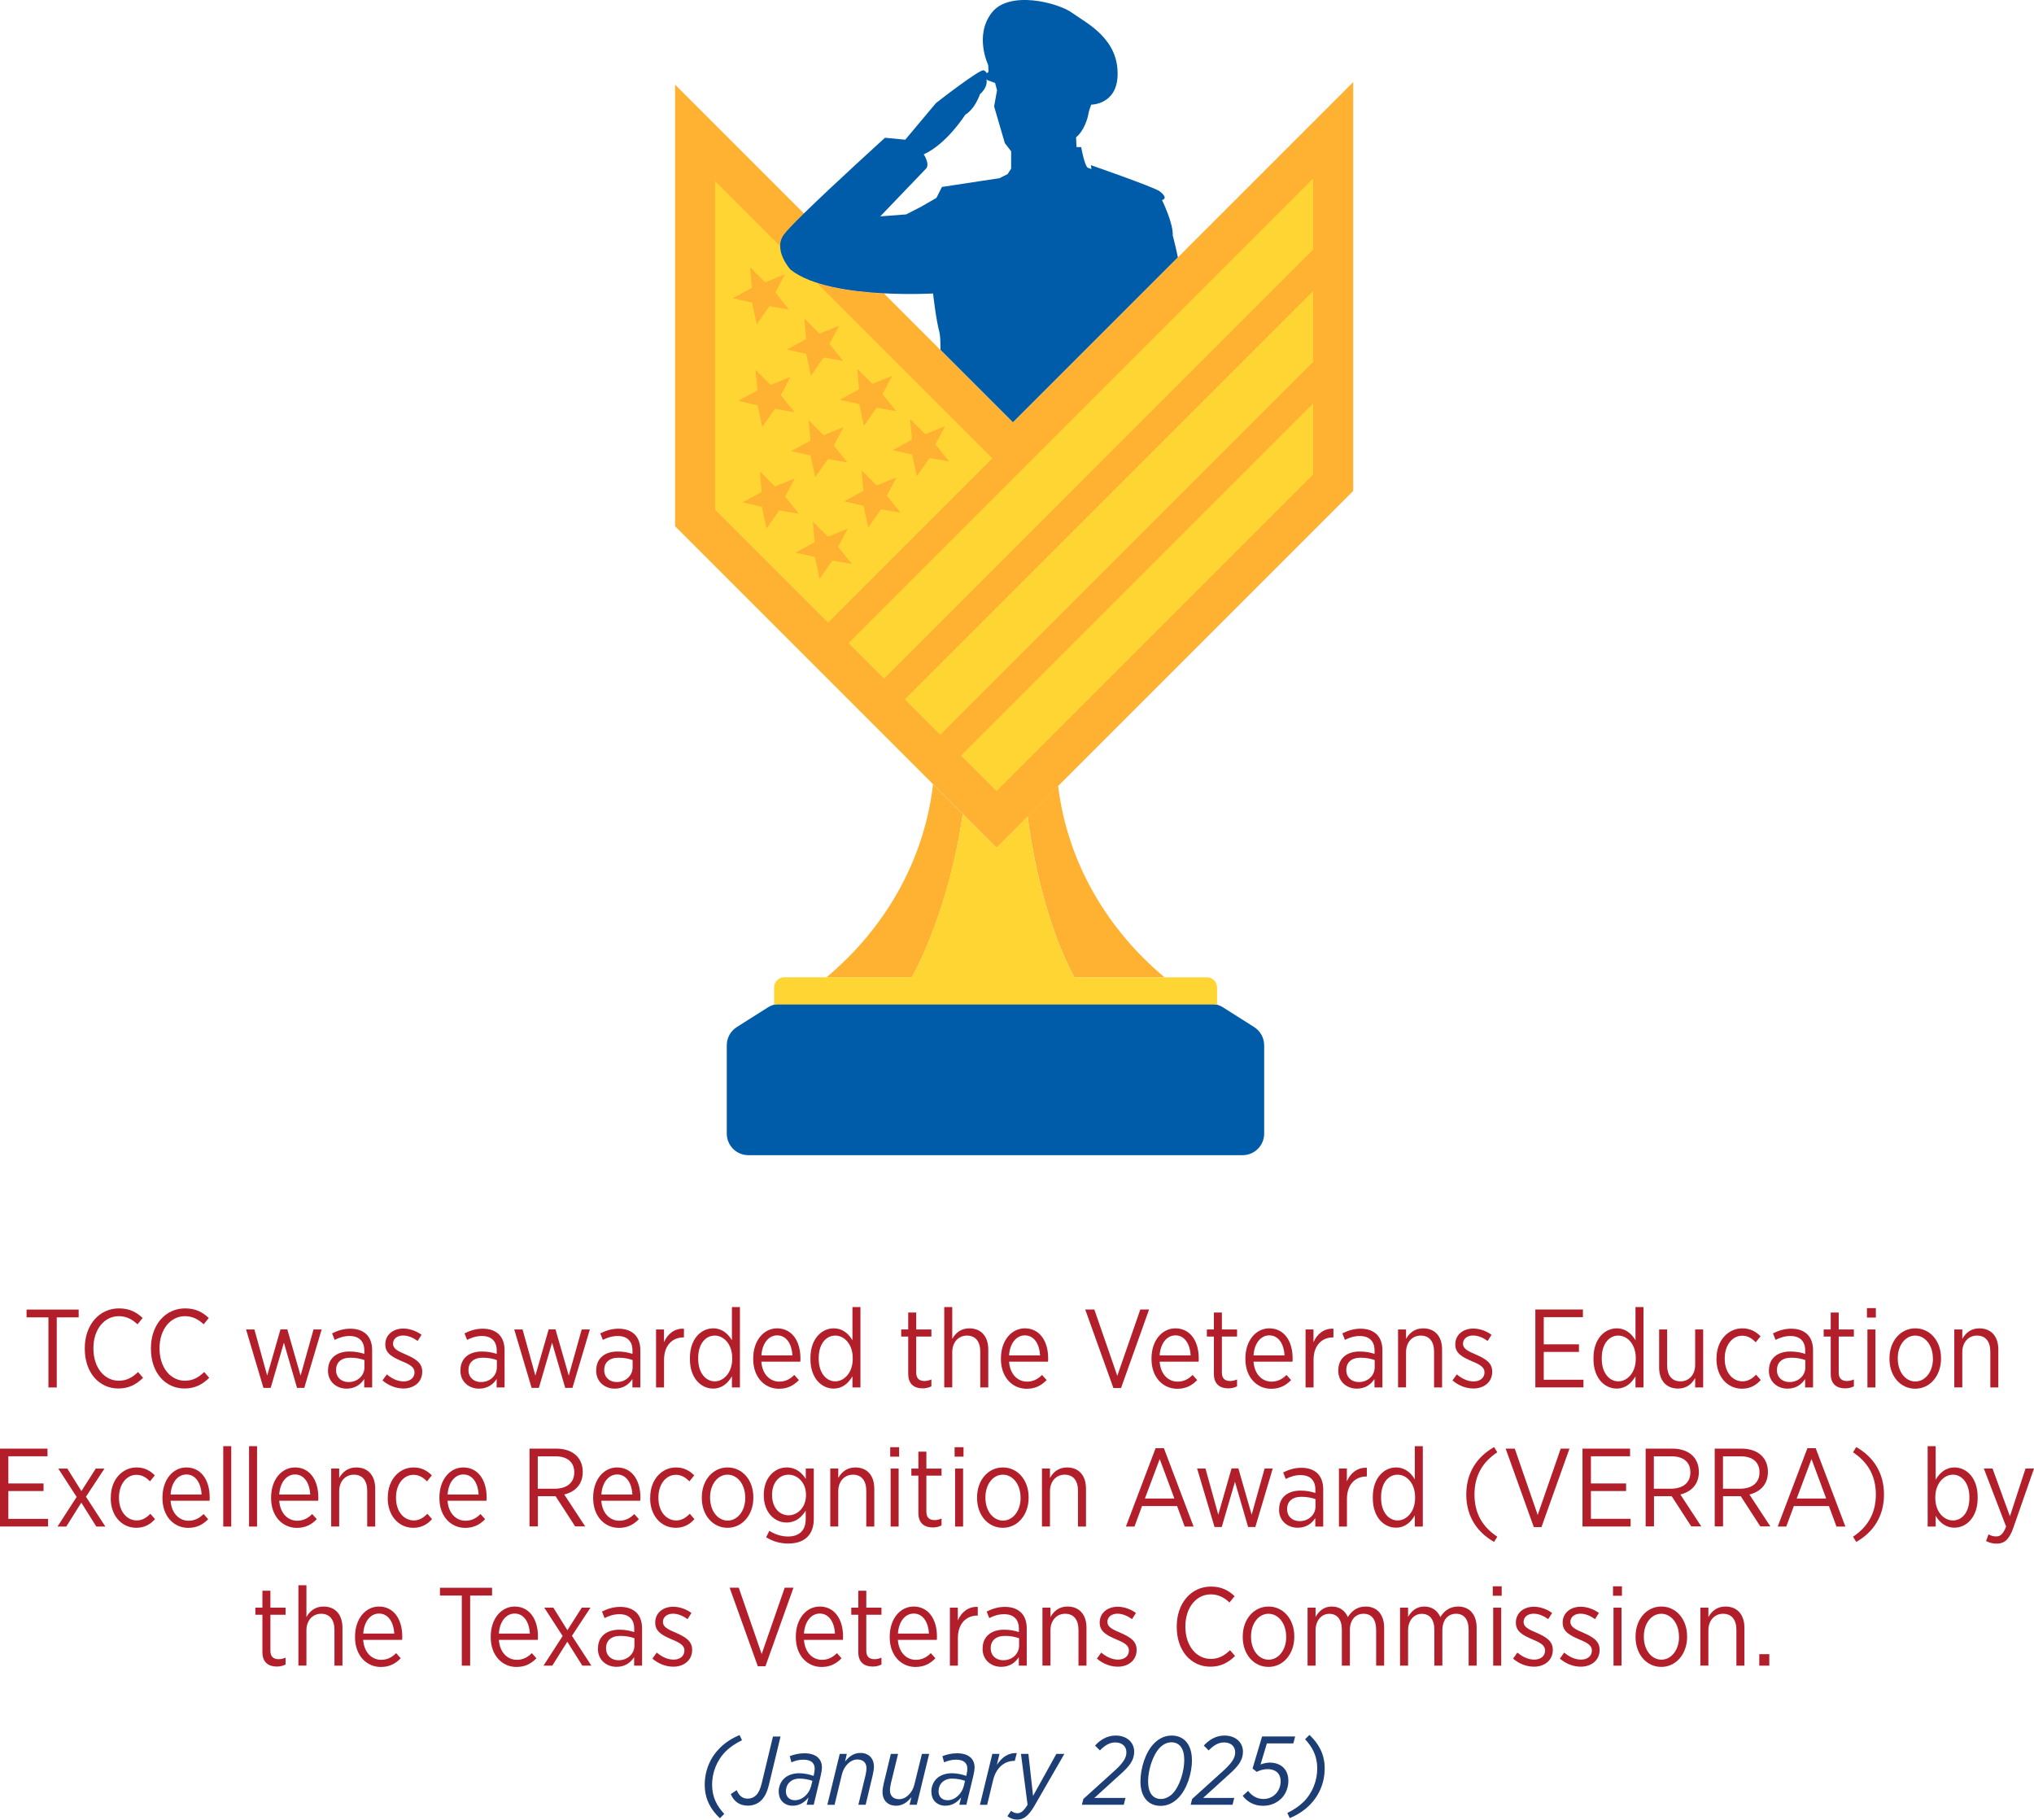 <?xml version="1.0" encoding="UTF-8"?><svg id="a" xmlns="http://www.w3.org/2000/svg" viewBox="0 0 292.46 261.64"><defs><style>.b{fill:none;}.c{fill:#b21f2b;}.d{fill:#1d3e74;}.e{fill:#005ca8;}.f{fill:#ffb131;}.g{fill:#ffd534;}</style></defs><path class="e" d="M175.81,144.82c-.5-.31-1.07-.48-1.66-.48h-62.03c-.59,0-1.16.17-1.66.48l-4.52,2.86c-.9.57-1.44,1.56-1.44,2.62v12.7c0,1.71,1.39,3.1,3.1,3.1h71.07c1.71,0,3.1-1.39,3.1-3.1v-12.7c0-1.06-.55-2.05-1.44-2.62l-4.52-2.86h0Z"/><path class="b" d="M135.07,47.76c-.49-1.76-.91-5.55-.91-5.55,0,0-3.13.19-7.05-.02l8.11,8.11c0-1.18-.03-2.12-.15-2.55h0Z"/><path class="f" d="M154.48,140.53h12.97c-8.34-6.97-13.99-16.63-15.31-27.53l-4.38,4.38c1.15,8.97,3.65,17.52,6.72,23.15Z"/><path class="f" d="M138.44,117.04l-4.28-4.28c-1.27,10.99-6.93,20.75-15.33,27.77h12.28c3.1-5.69,6.01-14.4,7.33-23.49Z"/><path class="g" d="M173.52,140.53h-19.04c-3.06-5.62-5.57-14.18-6.72-23.15l-4.49,4.49-4.84-4.84c-1.33,9.09-4.23,17.8-7.33,23.49h-18.32c-.82,0-1.48.66-1.48,1.48v2.44h63.7v-2.44c0-.82-.66-1.48-1.48-1.48h0Z"/><path class="f" d="M169.35,37.01l-23.72,23.72-10.42-10.42-8.11-8.11c-4.69-.24-10.5-1.05-13.45-3.42,0,0-2.53-2.81-.98-4.98.39-.54,1.49-1.69,2.93-3.1l-18.53-18.53v63.5l46.21,46.21,51.29-51.29V11.8l-25.21,25.21h-.01Z"/><path class="f" d="M112.67,33.79c-1.54,2.18.98,4.98.98,4.98,2.94,2.37,8.76,3.18,13.45,3.42l-11.5-11.51c-1.44,1.41-2.54,2.55-2.93,3.1h0Z"/><polygon class="g" points="122 92.48 127.11 97.59 188.82 35.87 188.82 25.66 122 92.48"/><polygon class="g" points="135.19 105.67 188.82 52.04 188.82 41.83 130.09 100.56 135.19 105.67"/><polygon class="g" points="143.28 113.75 188.82 68.21 188.82 58 138.17 108.65 143.28 113.75"/><path class="g" d="M102.81,26.03v47.26l16.25,16.25,23.63-23.63s-39.88-39.88-39.88-39.88ZM125.43,55.2l2.84-1.15-1.38,2.62,1.97,2.45-2.81-.5-1.83,2.62-.67-3.13-2.79-.63,2.76-1.5-.26-2.95,2.17,2.16h0ZM116.26,60.42l2.17,2.16,2.84-1.15-1.38,2.62,1.97,2.45-2.81-.5-1.83,2.62-.67-3.13-2.78-.63,2.76-1.5-.26-2.95h-.01ZM117.81,47.98l2.84-1.15-1.38,2.62,1.97,2.45-2.81-.5-1.83,2.62-.67-3.13-2.78-.63,2.76-1.5-.26-2.95,2.17,2.16h-.01ZM107.85,38.43l2.17,2.16,2.84-1.15-1.38,2.62,1.97,2.45-2.81-.49-1.83,2.62-.67-3.13-2.79-.63,2.76-1.5s-.26-2.95-.26-2.95ZM108.9,56.14l-.26-2.95,2.17,2.16,2.84-1.15-1.38,2.62,1.97,2.45-2.81-.49-1.83,2.62-.67-3.13-2.79-.63s2.76-1.5,2.76-1.5ZM110.22,76l-.67-3.13-2.79-.63,2.76-1.5-.26-2.95,2.17,2.16,2.84-1.15-1.38,2.62,1.97,2.45-2.81-.49-1.83,2.62h0ZM119.67,80.6l-1.83,2.62-.67-3.13-2.79-.63,2.76-1.5-.26-2.95,2.17,2.16,2.84-1.15-1.38,2.62,1.97,2.45-2.81-.49h0ZM126.67,73.23l-1.83,2.62-.67-3.13-2.79-.63,2.76-1.5-.26-2.95,2.17,2.16,2.84-1.15-1.38,2.62,1.97,2.45-2.81-.5h0ZM131.83,68.48l-.67-3.13-2.79-.63,2.76-1.5-.26-2.95,2.17,2.16,2.84-1.15-1.38,2.62,1.97,2.45-2.81-.5-1.83,2.62h0Z"/><path class="e" d="M168.62,33.93c.14-1.76-1.54-5.16-1.54-5.16,1.05-.32-.39-1.3-.39-1.3-1.05-.67-9.83-3.72-9.83-3.72l.07.56-.56-.21c-.49-.49-.91-2.95-.91-2.95h-.67l-.07-1.4c1.19-.98,1.68-2.81,1.76-3.3.07-.49.42-1.4.42-1.4,0,0,3.63.02,3.79-4.14.21-5.37-4.49-7.58-6.53-9.06-2.04-1.47-9.06-3.3-11.58,0-2.53,3.3-.49,7.51-.49,7.51l.04.98-.24.19c-.14-.28-.43-.41-.43-.41-.42-.35-6.88,4.7-6.88,4.7l-4.42,5.27-2.91-.28s-7.33,6.64-11.65,10.87h0c-1.44,1.41-2.54,2.55-2.93,3.1-1.54,2.18.98,4.98.98,4.98,2.95,2.37,8.77,3.18,13.46,3.42h0c3.92.2,7.05.02,7.05.02,0,0,.42,3.79.91,5.55.12.43.16,1.37.15,2.55l10.42,10.42,23.72-23.72c-.34-1.66-.72-3.08-.72-3.08h-.02ZM135.42,26.91l-.77,1.54-2.18,1.26-2.18,1.12-3.72.28,6.53-6.81c.7-.63-.28-2.11-.28-2.11,3.3-1.47,5.97-5.69,5.97-5.69,1.47-.91,2.11-2.95,2.11-2.95,1.13-1.01,1-1.92.93-2.17l.16.15,1.09.4.28,1.05-.42,2.32,1.54,5.27.91,1.19v2.48h0l-.5.79h0l-1.17.59-8.28,1.26-.02.03Z"/><path class="c" d="M6.96,189.42h-3.14v-1.12h7.49v1.12h-3.15v10.08h-1.2v-10.08Z"/><path class="c" d="M12.19,193.96v-.1c0-3.39,2.11-5.73,4.91-5.73,1.54,0,2.53.56,3.41,1.38l-.74.91c-.7-.67-1.55-1.17-2.69-1.17-2.07,0-3.65,1.89-3.65,4.59v.06c0,2.75,1.58,4.63,3.65,4.63,1.15,0,1.97-.48,2.77-1.25l.72.83c-.94.93-2.02,1.54-3.55,1.54-2.77,0-4.83-2.29-4.83-5.7h0Z"/><path class="c" d="M21.7,193.96v-.1c0-3.39,2.11-5.73,4.91-5.73,1.54,0,2.53.56,3.41,1.38l-.74.91c-.7-.67-1.55-1.17-2.69-1.17-2.07,0-3.65,1.89-3.65,4.59v.06c0,2.75,1.58,4.63,3.65,4.63,1.15,0,1.97-.48,2.77-1.25l.72.83c-.94.93-2.02,1.54-3.55,1.54-2.77,0-4.83-2.29-4.83-5.7h0Z"/><path class="c" d="M35.36,191.16h1.22l1.84,6.64,1.91-6.66h.98l1.91,6.66,1.86-6.64h1.17l-2.5,8.4h-1.04l-1.89-6.5-1.9,6.5h-1.04l-2.5-8.4h-.02Z"/><path class="c" d="M47.17,197.08v-.06c0-1.71,1.23-2.69,3.07-2.69.88,0,1.52.14,2.14.34v-.5c0-1.34-.78-2.07-2.13-2.07-.83,0-1.55.26-2.13.56l-.37-.94c.78-.38,1.6-.67,2.62-.67s1.79.29,2.34.83c.51.51.8,1.28.8,2.26v5.36h-1.14v-1.22c-.5.78-1.31,1.39-2.54,1.39-1.39,0-2.67-.94-2.67-2.59h.01ZM52.4,196.6v-1.04c-.53-.19-1.2-.34-2.02-.34-1.33,0-2.06.69-2.06,1.75v.05c0,1.04.78,1.7,1.78,1.7,1.28.02,2.3-.9,2.3-2.11h0Z"/><path class="c" d="M55.01,198.47l.61-.85c.79.66,1.6,1.01,2.43,1.01.91,0,1.55-.51,1.55-1.3v-.02c0-.74-.69-1.12-1.81-1.58-1.33-.58-2.39-1.1-2.39-2.4v-.03c0-1.36,1.1-2.27,2.59-2.27.94,0,1.92.37,2.62.9l-.56.88c-.64-.46-1.36-.78-2.1-.78-.88,0-1.44.51-1.44,1.17v.03c0,.7.72,1.06,1.86,1.54,1.38.61,2.34,1.18,2.34,2.45v.03c0,1.49-1.2,2.4-2.71,2.4-1.02,0-2.13-.4-3.01-1.17h.02Z"/><path class="c" d="M66.21,197.08v-.06c0-1.71,1.23-2.69,3.07-2.69.88,0,1.52.14,2.14.34v-.5c0-1.34-.78-2.07-2.13-2.07-.83,0-1.55.26-2.13.56l-.37-.94c.78-.38,1.6-.67,2.62-.67s1.79.29,2.34.83c.51.51.8,1.28.8,2.26v5.36h-1.14v-1.22c-.5.78-1.31,1.39-2.54,1.39-1.39,0-2.67-.94-2.67-2.59h0ZM71.44,196.6v-1.04c-.53-.19-1.2-.34-2.02-.34-1.33,0-2.06.69-2.06,1.75v.05c0,1.04.78,1.7,1.78,1.7,1.28.02,2.3-.9,2.3-2.11h0Z"/><path class="c" d="M73.92,191.16h1.22l1.84,6.64,1.91-6.66h.98l1.91,6.66,1.86-6.64h1.17l-2.5,8.4h-1.04l-1.89-6.5-1.9,6.5h-1.04l-2.5-8.4h-.02Z"/><path class="c" d="M85.73,197.08v-.06c0-1.71,1.23-2.69,3.07-2.69.88,0,1.52.14,2.14.34v-.5c0-1.34-.78-2.07-2.13-2.07-.83,0-1.55.26-2.13.56l-.37-.94c.78-.38,1.6-.67,2.62-.67s1.79.29,2.34.83c.51.51.8,1.28.8,2.26v5.36h-1.14v-1.22c-.5.78-1.31,1.39-2.54,1.39-1.39,0-2.67-.94-2.67-2.59h0ZM90.96,196.6v-1.04c-.53-.19-1.2-.34-2.02-.34-1.33,0-2.06.69-2.06,1.75v.05c0,1.04.78,1.7,1.78,1.7,1.28.02,2.3-.9,2.3-2.11h0Z"/><path class="c" d="M94.32,191.16h1.15v1.84c.5-1.17,1.5-2.02,2.87-1.95v1.25h-.06c-1.55,0-2.8,1.09-2.8,3.23v3.97h-1.15v-8.34h-.01Z"/><path class="c" d="M99.2,195.42v-.16c0-2.77,1.63-4.26,3.33-4.26,1.33,0,2.16.8,2.71,1.71v-4.77h1.15v11.56h-1.15v-1.6c-.56.94-1.39,1.76-2.71,1.76-1.7,0-3.33-1.46-3.33-4.24h0ZM105.28,195.4v-.14c0-1.97-1.2-3.22-2.51-3.22s-2.38,1.17-2.38,3.22v.13c0,2.03,1.09,3.23,2.38,3.23s2.51-1.25,2.51-3.22Z"/><path class="c" d="M108.3,195.4v-.08c0-2.54,1.49-4.32,3.44-4.32,2.1,0,3.35,1.79,3.35,4.31,0,.11,0,.34-.02.48h-5.6c.13,1.84,1.26,2.87,2.58,2.87.91,0,1.58-.38,2.16-.96l.66.74c-.75.77-1.62,1.25-2.87,1.25-2.03,0-3.7-1.63-3.7-4.27v-.02ZM113.94,194.89c-.08-1.58-.83-2.88-2.19-2.88-1.23,0-2.16,1.14-2.27,2.88h4.47-.01Z"/><path class="c" d="M116.53,195.42v-.16c0-2.77,1.63-4.26,3.33-4.26,1.33,0,2.16.8,2.71,1.71v-4.77h1.15v11.56h-1.15v-1.6c-.56.94-1.39,1.76-2.71,1.76-1.7,0-3.33-1.46-3.33-4.24h0ZM122.61,195.4v-.14c0-1.97-1.2-3.22-2.51-3.22s-2.38,1.17-2.38,3.22v.13c0,2.03,1.09,3.23,2.38,3.23s2.51-1.25,2.51-3.22Z"/><path class="c" d="M130.59,197.56v-5.38h-1.01v-1.02h1.01v-2.43h1.15v2.43h2.18v1.02h-2.18v5.19c0,.88.48,1.2,1.2,1.2.32,0,.64-.08.98-.22v.99c-.37.18-.77.29-1.25.29-1.18,0-2.08-.58-2.08-2.07h0Z"/><path class="c" d="M135.77,187.94h1.15v4.58c.46-.83,1.22-1.52,2.46-1.52,1.7,0,2.72,1.17,2.72,3.04v5.46h-1.15v-5.14c0-1.49-.7-2.32-1.92-2.32s-2.11.96-2.11,2.38v5.07h-1.15v-11.56h0Z"/><path class="c" d="M143.92,195.4v-.08c0-2.54,1.49-4.32,3.44-4.32,2.1,0,3.35,1.79,3.35,4.31,0,.11,0,.34-.02.48h-5.6c.13,1.84,1.26,2.87,2.58,2.87.91,0,1.58-.38,2.16-.96l.66.74c-.75.77-1.62,1.25-2.87,1.25-2.03,0-3.7-1.63-3.7-4.27v-.02ZM149.55,194.89c-.08-1.58-.83-2.88-2.19-2.88-1.23,0-2.16,1.14-2.27,2.88h4.47,0Z"/><path class="c" d="M156.04,188.29h1.31l3.3,9.54,3.31-9.54h1.26l-4.03,11.29h-1.1l-4.05-11.29h0Z"/><path class="c" d="M165.57,195.4v-.08c0-2.54,1.49-4.32,3.44-4.32,2.1,0,3.35,1.79,3.35,4.31,0,.11,0,.34-.02.48h-5.6c.13,1.84,1.26,2.87,2.58,2.87.91,0,1.58-.38,2.16-.96l.66.74c-.75.77-1.62,1.25-2.87,1.25-2.03,0-3.7-1.63-3.7-4.27v-.02ZM171.2,194.89c-.08-1.58-.83-2.88-2.19-2.88-1.23,0-2.16,1.14-2.27,2.88h4.47,0Z"/><path class="c" d="M174.54,197.56v-5.38h-1.01v-1.02h1.01v-2.43h1.15v2.43h2.18v1.02h-2.18v5.19c0,.88.48,1.2,1.2,1.2.32,0,.64-.08.98-.22v.99c-.37.18-.77.29-1.25.29-1.18,0-2.08-.58-2.08-2.07h0Z"/><path class="c" d="M179.07,195.4v-.08c0-2.54,1.49-4.32,3.44-4.32,2.1,0,3.35,1.79,3.35,4.31,0,.11,0,.34-.02.48h-5.6c.13,1.84,1.26,2.87,2.58,2.87.91,0,1.58-.38,2.16-.96l.66.74c-.75.77-1.62,1.25-2.87,1.25-2.03,0-3.7-1.63-3.7-4.27v-.02ZM184.7,194.89c-.08-1.58-.83-2.88-2.19-2.88-1.23,0-2.16,1.14-2.27,2.88h4.47,0Z"/><path class="c" d="M187.71,191.16h1.15v1.84c.5-1.17,1.5-2.02,2.87-1.95v1.25h-.06c-1.55,0-2.8,1.09-2.8,3.23v3.97h-1.15v-8.34h0Z"/><path class="c" d="M192.43,197.08v-.06c0-1.71,1.23-2.69,3.07-2.69.88,0,1.52.14,2.14.34v-.5c0-1.34-.78-2.07-2.13-2.07-.83,0-1.55.26-2.13.56l-.37-.94c.78-.38,1.6-.67,2.62-.67s1.79.29,2.34.83c.51.51.8,1.28.8,2.26v5.36h-1.14v-1.22c-.5.78-1.31,1.39-2.54,1.39-1.39,0-2.67-.94-2.67-2.59h0ZM197.66,196.6v-1.04c-.53-.19-1.2-.34-2.02-.34-1.33,0-2.06.69-2.06,1.75v.05c0,1.04.78,1.7,1.78,1.7,1.28.02,2.3-.9,2.3-2.11h0Z"/><path class="c" d="M201.02,191.16h1.15v1.36c.46-.83,1.22-1.52,2.46-1.52,1.7,0,2.72,1.17,2.72,3.04v5.46h-1.15v-5.14c0-1.49-.7-2.32-1.92-2.32s-2.11.96-2.11,2.38v5.07h-1.15v-8.34h0Z"/><path class="c" d="M208.86,198.47l.61-.85c.79.66,1.6,1.01,2.43,1.01.91,0,1.55-.51,1.55-1.3v-.02c0-.74-.69-1.12-1.81-1.58-1.33-.58-2.39-1.1-2.39-2.4v-.03c0-1.36,1.1-2.27,2.59-2.27.94,0,1.92.37,2.62.9l-.56.88c-.64-.46-1.36-.78-2.1-.78-.88,0-1.44.51-1.44,1.17v.03c0,.7.72,1.06,1.86,1.54,1.38.61,2.34,1.18,2.34,2.45v.03c0,1.49-1.2,2.4-2.71,2.4-1.02,0-2.13-.4-3.01-1.17h.02Z"/><path class="c" d="M220.77,188.29h6.83v1.1h-5.63v3.91h5.06v1.09h-5.06v4h5.71v1.1h-6.92v-11.21h0Z"/><path class="c" d="M229.12,195.42v-.16c0-2.77,1.63-4.26,3.33-4.26,1.33,0,2.16.8,2.71,1.71v-4.77h1.15v11.56h-1.15v-1.6c-.56.94-1.39,1.76-2.71,1.76-1.7,0-3.33-1.46-3.33-4.24h0ZM235.2,195.4v-.14c0-1.97-1.2-3.22-2.51-3.22s-2.38,1.17-2.38,3.22v.13c0,2.03,1.09,3.23,2.38,3.23s2.51-1.25,2.51-3.22Z"/><path class="c" d="M238.56,196.63v-5.47h1.15v5.14c0,1.49.7,2.32,1.92,2.32s2.11-.94,2.11-2.37v-5.09h1.15v8.34h-1.15v-1.36c-.46.83-1.22,1.52-2.46,1.52-1.7,0-2.72-1.17-2.72-3.03h0Z"/><path class="c" d="M246.81,195.42v-.11c0-2.53,1.63-4.31,3.71-4.31,1.18,0,1.98.5,2.62,1.14l-.69.86c-.5-.5-1.09-.94-1.95-.94-1.39,0-2.51,1.31-2.51,3.25v.08c0,1.97,1.15,3.23,2.56,3.23.82,0,1.42-.42,1.95-.96l.67.77c-.62.7-1.46,1.25-2.69,1.25-2.1,0-3.68-1.73-3.68-4.26h0Z"/><path class="c" d="M254.35,197.08v-.06c0-1.71,1.23-2.69,3.07-2.69.88,0,1.52.14,2.14.34v-.5c0-1.34-.78-2.07-2.13-2.07-.83,0-1.55.26-2.13.56l-.37-.94c.78-.38,1.6-.67,2.62-.67s1.79.29,2.34.83c.51.51.8,1.28.8,2.26v5.36h-1.14v-1.22c-.5.78-1.31,1.39-2.54,1.39-1.39,0-2.67-.94-2.67-2.59h.01ZM259.58,196.6v-1.04c-.53-.19-1.2-.34-2.02-.34-1.33,0-2.06.69-2.06,1.75v.05c0,1.04.78,1.7,1.78,1.7,1.28.02,2.3-.9,2.3-2.11h0Z"/><path class="c" d="M263.23,197.56v-5.38h-1.01v-1.02h1.01v-2.43h1.15v2.43h2.18v1.02h-2.18v5.19c0,.88.48,1.2,1.2,1.2.32,0,.64-.08.98-.22v.99c-.37.18-.77.29-1.25.29-1.18,0-2.08-.58-2.08-2.07h0Z"/><path class="c" d="M268.44,188.09h1.28v1.36h-1.28v-1.36ZM268.51,191.16h1.15v8.34h-1.15v-8.34Z"/><path class="c" d="M271.68,195.4v-.11c0-2.43,1.57-4.29,3.71-4.29s3.7,1.84,3.7,4.27v.1c0,2.43-1.57,4.31-3.71,4.31s-3.7-1.84-3.7-4.27h0ZM277.92,195.38v-.08c0-1.87-1.12-3.26-2.54-3.26s-2.51,1.39-2.51,3.25v.08c0,1.87,1.1,3.27,2.53,3.27s2.53-1.41,2.53-3.25h0Z"/><path class="c" d="M281,191.16h1.15v1.36c.46-.83,1.22-1.52,2.46-1.52,1.7,0,2.72,1.17,2.72,3.04v5.46h-1.15v-5.14c0-1.49-.7-2.32-1.92-2.32s-2.11.96-2.11,2.38v5.07h-1.15v-8.34h0Z"/><path class="c" d="M0,208.29h6.83v1.1H1.2v3.91h5.06v1.09H1.2v4h5.71v1.1H0v-11.21h0Z"/><path class="c" d="M11.7,214.41l2.07-3.25h1.25l-2.66,4.05,2.79,4.29h-1.3l-2.16-3.44-2.16,3.44h-1.26l2.75-4.26-2.64-4.08h1.3l2.03,3.25h0Z"/><path class="c" d="M15.93,215.42v-.11c0-2.53,1.63-4.31,3.71-4.31,1.18,0,1.98.5,2.62,1.14l-.69.86c-.5-.5-1.09-.94-1.95-.94-1.39,0-2.51,1.31-2.51,3.25v.08c0,1.97,1.15,3.23,2.56,3.23.82,0,1.42-.42,1.95-.96l.67.77c-.62.7-1.46,1.25-2.69,1.25-2.1,0-3.68-1.73-3.68-4.26h.01Z"/><path class="c" d="M23.36,215.4v-.08c0-2.54,1.49-4.32,3.44-4.32,2.1,0,3.35,1.79,3.35,4.31,0,.11,0,.34-.02.48h-5.6c.13,1.84,1.26,2.87,2.58,2.87.91,0,1.58-.38,2.16-.96l.66.74c-.75.77-1.62,1.25-2.87,1.25-2.03,0-3.7-1.63-3.7-4.27v-.02ZM28.99,214.89c-.08-1.58-.83-2.88-2.19-2.88-1.23,0-2.16,1.14-2.27,2.88h4.47,0Z"/><path class="c" d="M32.1,207.94h1.15v11.56h-1.15v-11.56Z"/><path class="c" d="M35.81,207.94h1.15v11.56h-1.15v-11.56Z"/><path class="c" d="M38.98,215.4v-.08c0-2.54,1.49-4.32,3.44-4.32,2.1,0,3.35,1.79,3.35,4.31,0,.11,0,.34-.02.48h-5.6c.13,1.84,1.26,2.87,2.58,2.87.91,0,1.58-.38,2.16-.96l.66.74c-.75.77-1.62,1.25-2.87,1.25-2.03,0-3.7-1.63-3.7-4.27v-.02ZM44.61,214.89c-.08-1.58-.83-2.88-2.19-2.88-1.23,0-2.16,1.14-2.27,2.88h4.47-.01Z"/><path class="c" d="M47.62,211.16h1.15v1.36c.46-.83,1.22-1.52,2.46-1.52,1.7,0,2.72,1.17,2.72,3.04v5.46h-1.15v-5.14c0-1.49-.7-2.32-1.92-2.32s-2.11.96-2.11,2.38v5.07h-1.15v-8.34h0Z"/><path class="c" d="M55.76,215.42v-.11c0-2.53,1.63-4.31,3.71-4.31,1.18,0,1.98.5,2.62,1.14l-.69.86c-.5-.5-1.09-.94-1.95-.94-1.39,0-2.51,1.31-2.51,3.25v.08c0,1.97,1.15,3.23,2.56,3.23.82,0,1.42-.42,1.95-.96l.67.77c-.62.7-1.46,1.25-2.69,1.25-2.1,0-3.68-1.73-3.68-4.26h0Z"/><path class="c" d="M63.18,215.4v-.08c0-2.54,1.49-4.32,3.44-4.32,2.1,0,3.35,1.79,3.35,4.31,0,.11,0,.34-.02.48h-5.6c.13,1.84,1.26,2.87,2.58,2.87.91,0,1.58-.38,2.16-.96l.66.74c-.75.77-1.62,1.25-2.87,1.25-2.03,0-3.7-1.63-3.7-4.27v-.02ZM68.82,214.89c-.08-1.58-.83-2.88-2.19-2.88-1.23,0-2.16,1.14-2.27,2.88h4.47-.01Z"/><path class="c" d="M76.13,208.29h3.83c1.28,0,2.3.38,2.95,1.04.56.56.88,1.36.88,2.3v.03c0,1.78-1.1,2.85-2.66,3.23l3.01,4.59h-1.44l-2.82-4.35h-2.54v4.35h-1.2v-11.21.02ZM79.74,214.06c1.83,0,2.83-.91,2.83-2.34v-.03c0-1.47-1.02-2.29-2.71-2.29h-2.54v4.66h2.42Z"/><path class="c" d="M85.29,215.4v-.08c0-2.54,1.49-4.32,3.44-4.32,2.1,0,3.35,1.79,3.35,4.31,0,.11,0,.34-.02.48h-5.6c.13,1.84,1.26,2.87,2.58,2.87.91,0,1.58-.38,2.16-.96l.66.74c-.75.77-1.62,1.25-2.87,1.25-2.03,0-3.7-1.63-3.7-4.27v-.02ZM90.93,214.89c-.08-1.58-.83-2.88-2.19-2.88-1.23,0-2.16,1.14-2.27,2.88h4.47-.01Z"/><path class="c" d="M93.49,215.42v-.11c0-2.53,1.63-4.31,3.71-4.31,1.18,0,1.98.5,2.62,1.14l-.69.86c-.5-.5-1.09-.94-1.95-.94-1.39,0-2.51,1.31-2.51,3.25v.08c0,1.97,1.15,3.23,2.56,3.23.82,0,1.42-.42,1.95-.96l.67.77c-.62.7-1.46,1.25-2.69,1.25-2.1,0-3.68-1.73-3.68-4.26h.01Z"/><path class="c" d="M100.91,215.4v-.11c0-2.43,1.57-4.29,3.71-4.29s3.7,1.84,3.7,4.27v.1c0,2.43-1.57,4.31-3.71,4.31s-3.7-1.84-3.7-4.27h0ZM107.15,215.38v-.08c0-1.87-1.12-3.26-2.54-3.26s-2.51,1.39-2.51,3.25v.08c0,1.87,1.1,3.27,2.53,3.27s2.53-1.41,2.53-3.25h0Z"/><path class="c" d="M110.16,221.04l.46-.93c.78.51,1.73.82,2.69.82,1.57,0,2.54-.83,2.54-2.5v-1.22c-.58.93-1.42,1.71-2.75,1.71-1.7,0-3.28-1.41-3.28-3.92v-.06c0-2.51,1.6-3.94,3.3-3.94,1.33,0,2.18.77,2.74,1.65v-1.49h1.15v7.24c0,1.14-.32,1.98-.91,2.58-.64.64-1.58.96-2.77.96-1.12,0-2.19-.29-3.17-.9h0ZM115.89,214.99v-.05c0-1.79-1.23-2.9-2.51-2.9s-2.37,1.07-2.37,2.9v.03c0,1.81,1.07,2.91,2.37,2.91s2.51-1.12,2.51-2.9h0Z"/><path class="c" d="M119.38,211.16h1.15v1.36c.46-.83,1.22-1.52,2.46-1.52,1.7,0,2.72,1.17,2.72,3.04v5.46h-1.15v-5.14c0-1.49-.7-2.32-1.92-2.32s-2.11.96-2.11,2.38v5.07h-1.15v-8.34h0Z"/><path class="c" d="M128,208.09h1.28v1.36h-1.28v-1.36ZM128.06,211.16h1.15v8.34h-1.15v-8.34Z"/><path class="c" d="M132.05,217.56v-5.38h-1.01v-1.02h1.01v-2.43h1.15v2.43h2.18v1.02h-2.18v5.19c0,.88.48,1.2,1.2,1.2.32,0,.64-.08.98-.22v.99c-.37.18-.77.29-1.25.29-1.18,0-2.08-.58-2.08-2.07h0Z"/><path class="c" d="M137.26,208.09h1.28v1.36h-1.28v-1.36ZM137.33,211.16h1.15v8.34h-1.15v-8.34Z"/><path class="c" d="M140.49,215.4v-.11c0-2.43,1.57-4.29,3.71-4.29s3.7,1.84,3.7,4.27v.1c0,2.43-1.57,4.31-3.71,4.31s-3.7-1.84-3.7-4.27h0ZM146.74,215.38v-.08c0-1.87-1.12-3.26-2.54-3.26s-2.51,1.39-2.51,3.25v.08c0,1.87,1.1,3.27,2.53,3.27s2.53-1.41,2.53-3.25h-.01Z"/><path class="c" d="M149.82,211.16h1.15v1.36c.46-.83,1.22-1.52,2.46-1.52,1.7,0,2.72,1.17,2.72,3.04v5.46h-1.15v-5.14c0-1.49-.7-2.32-1.92-2.32s-2.11.96-2.11,2.38v5.07h-1.15v-8.34h0Z"/><path class="c" d="M166.17,208.23h1.18l4.27,11.27h-1.28l-1.09-2.95h-5.04l-1.09,2.95h-1.23l4.27-11.27h0ZM168.86,215.47l-2.11-5.68-2.13,5.68h4.24Z"/><path class="c" d="M172.11,211.16h1.22l1.84,6.64,1.91-6.66h.98l1.91,6.66,1.86-6.64h1.17l-2.5,8.4h-1.04l-1.89-6.5-1.9,6.5h-1.04l-2.5-8.4h-.02Z"/><path class="c" d="M183.92,217.08v-.06c0-1.71,1.23-2.69,3.07-2.69.88,0,1.52.14,2.14.34v-.5c0-1.34-.78-2.07-2.13-2.07-.83,0-1.55.26-2.13.56l-.37-.94c.78-.38,1.6-.67,2.62-.67s1.79.29,2.34.83c.51.51.8,1.28.8,2.26v5.36h-1.14v-1.22c-.5.78-1.31,1.39-2.54,1.39-1.39,0-2.67-.94-2.67-2.59h0ZM189.15,216.6v-1.04c-.53-.19-1.2-.34-2.02-.34-1.33,0-2.06.69-2.06,1.75v.05c0,1.04.78,1.7,1.78,1.7,1.28.02,2.3-.9,2.3-2.11h0Z"/><path class="c" d="M192.51,211.16h1.15v1.84c.5-1.17,1.5-2.02,2.87-1.95v1.25h-.06c-1.55,0-2.8,1.09-2.8,3.23v3.97h-1.15v-8.34h0Z"/><path class="c" d="M197.39,215.42v-.16c0-2.77,1.63-4.26,3.33-4.26,1.33,0,2.16.8,2.71,1.71v-4.77h1.15v11.56h-1.15v-1.6c-.56.94-1.39,1.76-2.71,1.76-1.7,0-3.33-1.46-3.33-4.24h0ZM203.47,215.4v-.14c0-1.97-1.2-3.22-2.51-3.22s-2.38,1.17-2.38,3.22v.13c0,2.03,1.09,3.23,2.38,3.23s2.51-1.25,2.51-3.22Z"/><path class="c" d="M210.83,214.89c0-3.06,1.47-5.38,4-6.82l.46.75c-2.13,1.41-3.28,3.36-3.28,6.07s1.15,4.66,3.28,6.07l-.46.75c-2.53-1.44-4-3.76-4-6.82Z"/><path class="c" d="M216.49,208.29h1.31l3.3,9.54,3.31-9.54h1.26l-4.03,11.29h-1.1l-4.05-11.29h0Z"/><path class="c" d="M227.55,208.29h6.83v1.1h-5.63v3.91h5.06v1.09h-5.06v4h5.71v1.1h-6.92v-11.21h0Z"/><path class="c" d="M236.61,208.29h3.83c1.28,0,2.3.38,2.95,1.04.56.56.88,1.36.88,2.3v.03c0,1.78-1.1,2.85-2.66,3.23l3.01,4.59h-1.44l-2.82-4.35h-2.54v4.35h-1.2v-11.21.02ZM240.22,214.06c1.83,0,2.83-.91,2.83-2.34v-.03c0-1.47-1.02-2.29-2.71-2.29h-2.54v4.66h2.42Z"/><path class="c" d="M246.54,208.29h3.83c1.28,0,2.3.38,2.95,1.04.56.56.88,1.36.88,2.3v.03c0,1.78-1.1,2.85-2.66,3.23l3.01,4.59h-1.44l-2.82-4.35h-2.54v4.35h-1.2v-11.21.02ZM250.16,214.06c1.83,0,2.83-.91,2.83-2.34v-.03c0-1.47-1.02-2.29-2.71-2.29h-2.54v4.66h2.42Z"/><path class="c" d="M259.89,208.23h1.18l4.27,11.27h-1.28l-1.09-2.95h-5.04l-1.09,2.95h-1.23l4.27-11.27h.01ZM262.58,215.47l-2.11-5.68-2.13,5.68h4.24Z"/><path class="c" d="M266.44,220.96c2.11-1.41,3.28-3.36,3.28-6.07s-1.17-4.66-3.28-6.07l.46-.75c2.53,1.44,3.99,3.76,3.99,6.82s-1.46,5.38-3.99,6.82l-.46-.75Z"/><path class="c" d="M278.32,217.95v1.55h-1.15v-11.56h1.15v4.82c.56-.94,1.39-1.76,2.71-1.76,1.7,0,3.33,1.47,3.33,4.24v.16c0,2.77-1.63,4.26-3.33,4.26-1.33,0-2.16-.8-2.71-1.71h0ZM283.17,215.4v-.13c0-2.03-1.09-3.23-2.37-3.23s-2.53,1.26-2.53,3.22v.16c0,1.95,1.22,3.2,2.53,3.2s2.37-1.17,2.37-3.22Z"/><path class="c" d="M291.23,211.16h1.23l-2.96,8.48c-.59,1.73-1.31,2.32-2.43,2.32-.53,0-1.02-.13-1.5-.38l.35-.96c.32.18.67.3,1.09.3.62,0,1.02-.35,1.44-1.42l-3.2-8.34h1.25l2.5,6.87,2.24-6.87h-.01Z"/><path class="c" d="M37.73,237.56v-5.38h-1.01v-1.02h1.01v-2.43h1.15v2.43h2.18v1.02h-2.18v5.19c0,.88.48,1.2,1.2,1.2.32,0,.64-.08.98-.22v.99c-.37.18-.77.29-1.25.29-1.18,0-2.08-.58-2.08-2.07h0Z"/><path class="c" d="M42.91,227.94h1.15v4.58c.46-.83,1.22-1.52,2.46-1.52,1.7,0,2.72,1.17,2.72,3.04v5.46h-1.15v-5.14c0-1.49-.7-2.32-1.92-2.32s-2.11.96-2.11,2.38v5.07h-1.15v-11.56h0Z"/><path class="c" d="M51.05,235.4v-.08c0-2.54,1.49-4.32,3.44-4.32,2.1,0,3.35,1.79,3.35,4.31,0,.11,0,.34-.02.48h-5.6c.13,1.84,1.26,2.87,2.58,2.87.91,0,1.58-.38,2.16-.96l.66.74c-.75.77-1.62,1.25-2.87,1.25-2.03,0-3.7-1.63-3.7-4.27v-.02ZM56.69,234.89c-.08-1.58-.83-2.88-2.19-2.88-1.23,0-2.16,1.14-2.27,2.88h4.47-.01Z"/><path class="c" d="M66.4,229.42h-3.14v-1.12h7.49v1.12h-3.15v10.08h-1.2v-10.08Z"/><path class="c" d="M70.56,235.4v-.08c0-2.54,1.49-4.32,3.44-4.32,2.1,0,3.35,1.79,3.35,4.31,0,.11,0,.34-.02.48h-5.6c.13,1.84,1.26,2.87,2.58,2.87.91,0,1.58-.38,2.16-.96l.66.74c-.75.77-1.62,1.25-2.87,1.25-2.03,0-3.7-1.63-3.7-4.27v-.02ZM76.19,234.89c-.08-1.58-.83-2.88-2.19-2.88-1.23,0-2.16,1.14-2.27,2.88h4.47-.01Z"/><path class="c" d="M81.58,234.41l2.07-3.25h1.25l-2.66,4.05,2.79,4.29h-1.3l-2.16-3.44-2.16,3.44h-1.26l2.75-4.26-2.64-4.08h1.3l2.03,3.25h0Z"/><path class="c" d="M85.98,237.08v-.06c0-1.71,1.23-2.69,3.07-2.69.88,0,1.52.14,2.14.34v-.5c0-1.34-.78-2.07-2.13-2.07-.83,0-1.55.26-2.13.56l-.37-.94c.78-.38,1.6-.67,2.62-.67s1.79.29,2.34.83c.51.51.8,1.28.8,2.26v5.36h-1.14v-1.22c-.5.78-1.31,1.39-2.54,1.39-1.39,0-2.67-.94-2.67-2.59h0ZM91.22,236.6v-1.04c-.53-.19-1.2-.34-2.02-.34-1.33,0-2.06.69-2.06,1.75v.05c0,1.04.78,1.7,1.78,1.7,1.28.02,2.3-.9,2.3-2.11h0Z"/><path class="c" d="M93.82,238.47l.61-.85c.79.66,1.6,1.01,2.43,1.01.91,0,1.55-.51,1.55-1.3v-.02c0-.74-.69-1.12-1.81-1.58-1.33-.58-2.39-1.1-2.39-2.4v-.03c0-1.36,1.1-2.27,2.59-2.27.94,0,1.92.37,2.62.9l-.56.88c-.64-.46-1.36-.78-2.1-.78-.88,0-1.44.51-1.44,1.17v.03c0,.7.72,1.06,1.86,1.54,1.38.61,2.34,1.18,2.34,2.45v.03c0,1.49-1.2,2.4-2.71,2.4-1.02,0-2.13-.4-3.01-1.17h.02Z"/><path class="c" d="M104.91,228.29h1.31l3.3,9.54,3.31-9.54h1.26l-4.03,11.29h-1.1l-4.05-11.29Z"/><path class="c" d="M114.43,235.4v-.08c0-2.54,1.49-4.32,3.44-4.32,2.1,0,3.35,1.79,3.35,4.31,0,.11,0,.34-.02.48h-5.6c.13,1.84,1.26,2.87,2.58,2.87.91,0,1.58-.38,2.16-.96l.66.74c-.75.77-1.62,1.25-2.87,1.25-2.03,0-3.7-1.63-3.7-4.27v-.02ZM120.06,234.89c-.08-1.58-.83-2.88-2.19-2.88-1.23,0-2.16,1.14-2.27,2.88h4.47-.01Z"/><path class="c" d="M123.41,237.56v-5.38h-1.01v-1.02h1.01v-2.43h1.15v2.43h2.18v1.02h-2.18v5.19c0,.88.48,1.2,1.2,1.2.32,0,.64-.08.98-.22v.99c-.37.18-.77.29-1.25.29-1.18,0-2.08-.58-2.08-2.07h0Z"/><path class="c" d="M127.93,235.4v-.08c0-2.54,1.49-4.32,3.44-4.32,2.1,0,3.35,1.79,3.35,4.31,0,.11,0,.34-.02.48h-5.6c.13,1.84,1.26,2.87,2.58,2.87.91,0,1.58-.38,2.16-.96l.66.74c-.75.77-1.62,1.25-2.87,1.25-2.03,0-3.7-1.63-3.7-4.27v-.02ZM133.57,234.89c-.08-1.58-.83-2.88-2.19-2.88-1.23,0-2.16,1.14-2.27,2.88h4.47,0Z"/><path class="c" d="M136.57,231.16h1.15v1.84c.5-1.17,1.5-2.02,2.87-1.95v1.25h-.06c-1.55,0-2.8,1.09-2.8,3.23v3.97h-1.15v-8.34h0Z"/><path class="c" d="M141.29,237.08v-.06c0-1.71,1.23-2.69,3.07-2.69.88,0,1.52.14,2.14.34v-.5c0-1.34-.78-2.07-2.13-2.07-.83,0-1.55.26-2.13.56l-.37-.94c.78-.38,1.6-.67,2.62-.67s1.79.29,2.34.83c.51.51.8,1.28.8,2.26v5.36h-1.14v-1.22c-.5.78-1.31,1.39-2.54,1.39-1.39,0-2.67-.94-2.67-2.59h0ZM146.53,236.6v-1.04c-.53-.19-1.2-.34-2.02-.34-1.33,0-2.06.69-2.06,1.75v.05c0,1.04.78,1.7,1.78,1.7,1.28.02,2.3-.9,2.3-2.11h0Z"/><path class="c" d="M149.89,231.16h1.15v1.36c.46-.83,1.22-1.52,2.46-1.52,1.7,0,2.72,1.17,2.72,3.04v5.46h-1.15v-5.14c0-1.49-.7-2.32-1.92-2.32s-2.11.96-2.11,2.38v5.07h-1.15v-8.34h0Z"/><path class="c" d="M157.73,238.47l.61-.85c.79.66,1.6,1.01,2.43,1.01.91,0,1.55-.51,1.55-1.3v-.02c0-.74-.69-1.12-1.81-1.58-1.33-.58-2.39-1.1-2.39-2.4v-.03c0-1.36,1.1-2.27,2.59-2.27.94,0,1.92.37,2.62.9l-.56.88c-.64-.46-1.36-.78-2.1-.78-.88,0-1.44.51-1.44,1.17v.03c0,.7.72,1.06,1.86,1.54,1.38.61,2.34,1.18,2.34,2.45v.03c0,1.49-1.2,2.4-2.71,2.4-1.02,0-2.13-.4-3.01-1.17h.02Z"/><path class="c" d="M169.2,233.96v-.1c0-3.39,2.11-5.73,4.91-5.73,1.54,0,2.53.56,3.41,1.38l-.74.91c-.7-.67-1.55-1.17-2.69-1.17-2.07,0-3.65,1.89-3.65,4.59v.06c0,2.75,1.58,4.63,3.65,4.63,1.15,0,1.97-.48,2.77-1.25l.72.83c-.94.93-2.02,1.54-3.55,1.54-2.77,0-4.83-2.29-4.83-5.7h0Z"/><path class="c" d="M178.69,235.4v-.11c0-2.43,1.57-4.29,3.71-4.29s3.7,1.84,3.7,4.27v.1c0,2.43-1.57,4.31-3.71,4.31s-3.7-1.84-3.7-4.27h0ZM184.93,235.38v-.08c0-1.87-1.12-3.26-2.54-3.26s-2.51,1.39-2.51,3.25v.08c0,1.87,1.1,3.27,2.53,3.27s2.53-1.41,2.53-3.25h-.01Z"/><path class="c" d="M188.01,231.16h1.15v1.33c.46-.78,1.14-1.49,2.34-1.49,1.12,0,1.91.61,2.3,1.52.51-.82,1.28-1.52,2.56-1.52,1.62,0,2.66,1.12,2.66,3.06v5.44h-1.15v-5.14c0-1.52-.67-2.32-1.81-2.32s-1.97.86-1.97,2.37v5.09h-1.15v-5.15c0-1.49-.67-2.3-1.81-2.3s-1.97.98-1.97,2.38v5.07h-1.15v-8.34h0Z"/><path class="c" d="M201.31,231.16h1.15v1.33c.46-.78,1.14-1.49,2.34-1.49,1.12,0,1.91.61,2.3,1.52.51-.82,1.28-1.52,2.56-1.52,1.62,0,2.66,1.12,2.66,3.06v5.44h-1.15v-5.14c0-1.52-.67-2.32-1.81-2.32s-1.97.86-1.97,2.37v5.09h-1.15v-5.15c0-1.49-.67-2.3-1.81-2.3s-1.97.98-1.97,2.38v5.07h-1.15v-8.34h0Z"/><path class="c" d="M214.64,228.09h1.28v1.36h-1.28v-1.36ZM214.7,231.16h1.15v8.34h-1.15v-8.34Z"/><path class="c" d="M217.57,238.47l.61-.85c.79.66,1.6,1.01,2.43,1.01.91,0,1.55-.51,1.55-1.3v-.02c0-.74-.69-1.12-1.81-1.58-1.33-.58-2.39-1.1-2.39-2.4v-.03c0-1.36,1.1-2.27,2.59-2.27.94,0,1.92.37,2.62.9l-.56.88c-.64-.46-1.36-.78-2.1-.78-.88,0-1.44.51-1.44,1.17v.03c0,.7.72,1.06,1.86,1.54,1.38.61,2.34,1.18,2.34,2.45v.03c0,1.49-1.2,2.4-2.71,2.4-1.02,0-2.13-.4-3.01-1.17h.02Z"/><path class="c" d="M224.3,238.47l.61-.85c.79.66,1.6,1.01,2.43,1.01.91,0,1.55-.51,1.55-1.3v-.02c0-.74-.69-1.12-1.81-1.58-1.33-.58-2.39-1.1-2.39-2.4v-.03c0-1.36,1.1-2.27,2.59-2.27.94,0,1.92.37,2.62.9l-.56.88c-.64-.46-1.36-.78-2.1-.78-.88,0-1.44.51-1.44,1.17v.03c0,.7.72,1.06,1.86,1.54,1.38.61,2.34,1.18,2.34,2.45v.03c0,1.49-1.2,2.4-2.71,2.4-1.02,0-2.13-.4-3.01-1.17h.02Z"/><path class="c" d="M231.93,228.09h1.28v1.36h-1.28v-1.36ZM232,231.16h1.15v8.34h-1.15v-8.34Z"/><path class="c" d="M235.17,235.4v-.11c0-2.43,1.57-4.29,3.71-4.29s3.7,1.84,3.7,4.27v.1c0,2.43-1.57,4.31-3.71,4.31s-3.7-1.84-3.7-4.27h0ZM241.41,235.38v-.08c0-1.87-1.12-3.26-2.54-3.26s-2.51,1.39-2.51,3.25v.08c0,1.87,1.1,3.27,2.53,3.27s2.53-1.41,2.53-3.25h-.01Z"/><path class="c" d="M244.49,231.16h1.15v1.36c.46-.83,1.22-1.52,2.46-1.52,1.7,0,2.72,1.17,2.72,3.04v5.46h-1.15v-5.14c0-1.49-.7-2.32-1.92-2.32s-2.11.96-2.11,2.38v5.07h-1.15v-8.34h0Z"/><path class="c" d="M252.96,237.85h1.44v1.65h-1.44v-1.65Z"/><path class="d" d="M101.33,256.64c0-2.07.78-3.91,2.18-5.31.74-.74,1.71-1.39,2.83-1.85l.35.74c-.95.46-1.72,1-2.34,1.6-1.34,1.36-1.96,3.11-1.96,4.8,0,1.83.73,3.1,1.75,4.2l-.63.62c-1.26-1.19-2.18-2.69-2.18-4.8h0Z"/><path class="d" d="M105.08,257.96l.85-.56c.35.84.85,1.22,1.58,1.22.5,0,.88-.17,1.21-.49.35-.35.59-.87.8-1.7l1.62-6.74h1.09l-1.68,6.98c-.25,1.02-.58,1.67-1.08,2.19-.52.52-1.22.77-1.95.77-1.26,0-2.04-.69-2.45-1.67h0Z"/><path class="d" d="M111.96,257.66c0-.71.25-1.4.74-1.89.5-.5,1.28-.8,2.19-.8.78,0,1.51.18,2.1.38l.04-.21c.07-.32.11-.6.11-.83,0-.79-.5-1.29-1.62-1.29-.63,0-1.16.14-1.72.38l-.25-.88c.62-.25,1.29-.42,2.12-.42,1.61,0,2.51.77,2.51,2.02,0,.34-.07.74-.17,1.18l-1.01,4.2h-1.02l.27-1.05c-.57.7-1.29,1.19-2.27,1.19-1.12,0-2-.73-2-1.97h-.02ZM116.63,256.8l.18-.74c-.5-.18-1.19-.32-1.86-.32-.63,0-1.11.21-1.43.53-.34.32-.52.81-.52,1.3,0,.77.5,1.28,1.3,1.28,1.06,0,2.04-.9,2.33-2.05Z"/><path class="d" d="M120.72,252.19h1.04l-.25,1.09c.55-.69,1.23-1.23,2.2-1.23,1.16,0,1.95.74,1.95,1.99,0,.31-.07.74-.18,1.22l-1.01,4.24h-1.05l1.04-4.29c.08-.38.13-.73.13-.95,0-.81-.49-1.27-1.32-1.27-.98,0-1.9.91-2.21,2.12l-1.06,4.4h-1.04l1.78-7.31h-.02Z"/><path class="d" d="M126.89,257.64c0-.29.07-.74.18-1.22l1.02-4.23h1.04l-1.04,4.27c-.08.38-.13.74-.13.95,0,.81.49,1.29,1.32,1.29.98,0,1.92-.91,2.2-2.13l1.08-4.38h1.04l-1.78,7.31h-1.04l.27-1.09c-.56.69-1.25,1.23-2.2,1.23-1.18,0-1.96-.74-1.96-2h0Z"/><path class="d" d="M133.91,257.66c0-.71.25-1.4.74-1.89s1.28-.8,2.19-.8c.78,0,1.51.18,2.1.38l.04-.21c.07-.32.11-.6.11-.83,0-.79-.5-1.29-1.62-1.29-.63,0-1.16.14-1.72.38l-.25-.88c.62-.25,1.29-.42,2.12-.42,1.61,0,2.51.77,2.51,2.02,0,.34-.07.74-.17,1.18l-1.01,4.2h-1.02l.27-1.05c-.57.7-1.29,1.19-2.27,1.19-1.12,0-2-.73-2-1.97h-.02ZM138.58,256.8l.18-.74c-.5-.18-1.19-.32-1.86-.32-.63,0-1.11.21-1.43.53-.34.32-.52.81-.52,1.3,0,.77.5,1.28,1.3,1.28,1.06,0,2.04-.9,2.33-2.05Z"/><path class="d" d="M142.67,252.19h1.04l-.38,1.57c.71-1.04,1.61-1.76,2.87-1.68l-.29,1.11h-.07c-1.36,0-2.61.92-3.05,2.79l-.85,3.53h-1.04l1.78-7.31h0Z"/><path class="d" d="M146.79,252.19h1.08l.67,6.04,3.35-6.04h1.15l-4.31,7.48c-.85,1.44-1.55,1.97-2.48,1.97-.49,0-.99-.17-1.4-.5l.53-.77c.25.21.6.35.9.35.49,0,.9-.29,1.47-1.22l-.95-7.31h-.01Z"/><path class="d" d="M155.77,258.67l4.61-4.17c1.06-.99,1.58-1.7,1.58-2.54s-.6-1.42-1.6-1.42c-.85,0-1.54.46-2.21,1.15l-.7-.7c.76-.83,1.74-1.44,2.97-1.44,1.61,0,2.66.98,2.66,2.33,0,1.22-.7,2.09-1.93,3.19l-3.8,3.45h4.48l-.25.98h-6.02l.21-.83h0Z"/><path class="d" d="M171.39,253.06c0,1.88-.71,4.22-1.99,5.48-.7.71-1.55,1.12-2.52,1.12-1.83,0-2.9-1.36-2.9-3.5,0-1.89.71-4.23,1.97-5.49.7-.71,1.55-1.12,2.52-1.12,1.83,0,2.91,1.36,2.91,3.52h0ZM168.57,257.93c1.05-1.06,1.71-3.24,1.71-4.87s-.67-2.54-1.86-2.54c-.59,0-1.13.27-1.62.74-1.05,1.06-1.72,3.24-1.72,4.87s.66,2.54,1.86,2.54c.57,0,1.13-.27,1.64-.74h-.01Z"/><path class="d" d="M171.41,258.67l4.61-4.17c1.06-.99,1.58-1.7,1.58-2.54s-.6-1.42-1.6-1.42c-.85,0-1.54.46-2.21,1.15l-.7-.7c.76-.83,1.74-1.44,2.97-1.44,1.61,0,2.66.98,2.66,2.33,0,1.22-.7,2.09-1.93,3.19l-3.8,3.45h4.48l-.25.98h-6.02l.21-.83h0Z"/><path class="d" d="M178.69,258.21l.77-.7c.52.66,1.22,1.16,2.2,1.16,1.54,0,2.48-1.25,2.48-2.54,0-1.16-.77-1.75-1.86-1.75-.49,0-1.05.11-1.58.39l-.6-.48,1.37-4.61h4.76l-.27,1h-3.8l-.91,3.03c.34-.14.91-.27,1.3-.27,1.6,0,2.7.94,2.7,2.62,0,.95-.36,1.88-1.01,2.54-.67.64-1.51,1.05-2.65,1.05-1.32,0-2.3-.62-2.91-1.44h.01Z"/><path class="d" d="M190.47,254.26c0,2.07-.78,3.91-2.19,5.31-.74.74-1.71,1.39-2.83,1.85l-.35-.74c.95-.46,1.72-1,2.34-1.6,1.34-1.36,1.96-3.11,1.96-4.8,0-1.83-.73-3.1-1.75-4.2l.63-.62c1.26,1.19,2.19,2.69,2.19,4.8h0Z"/></svg>